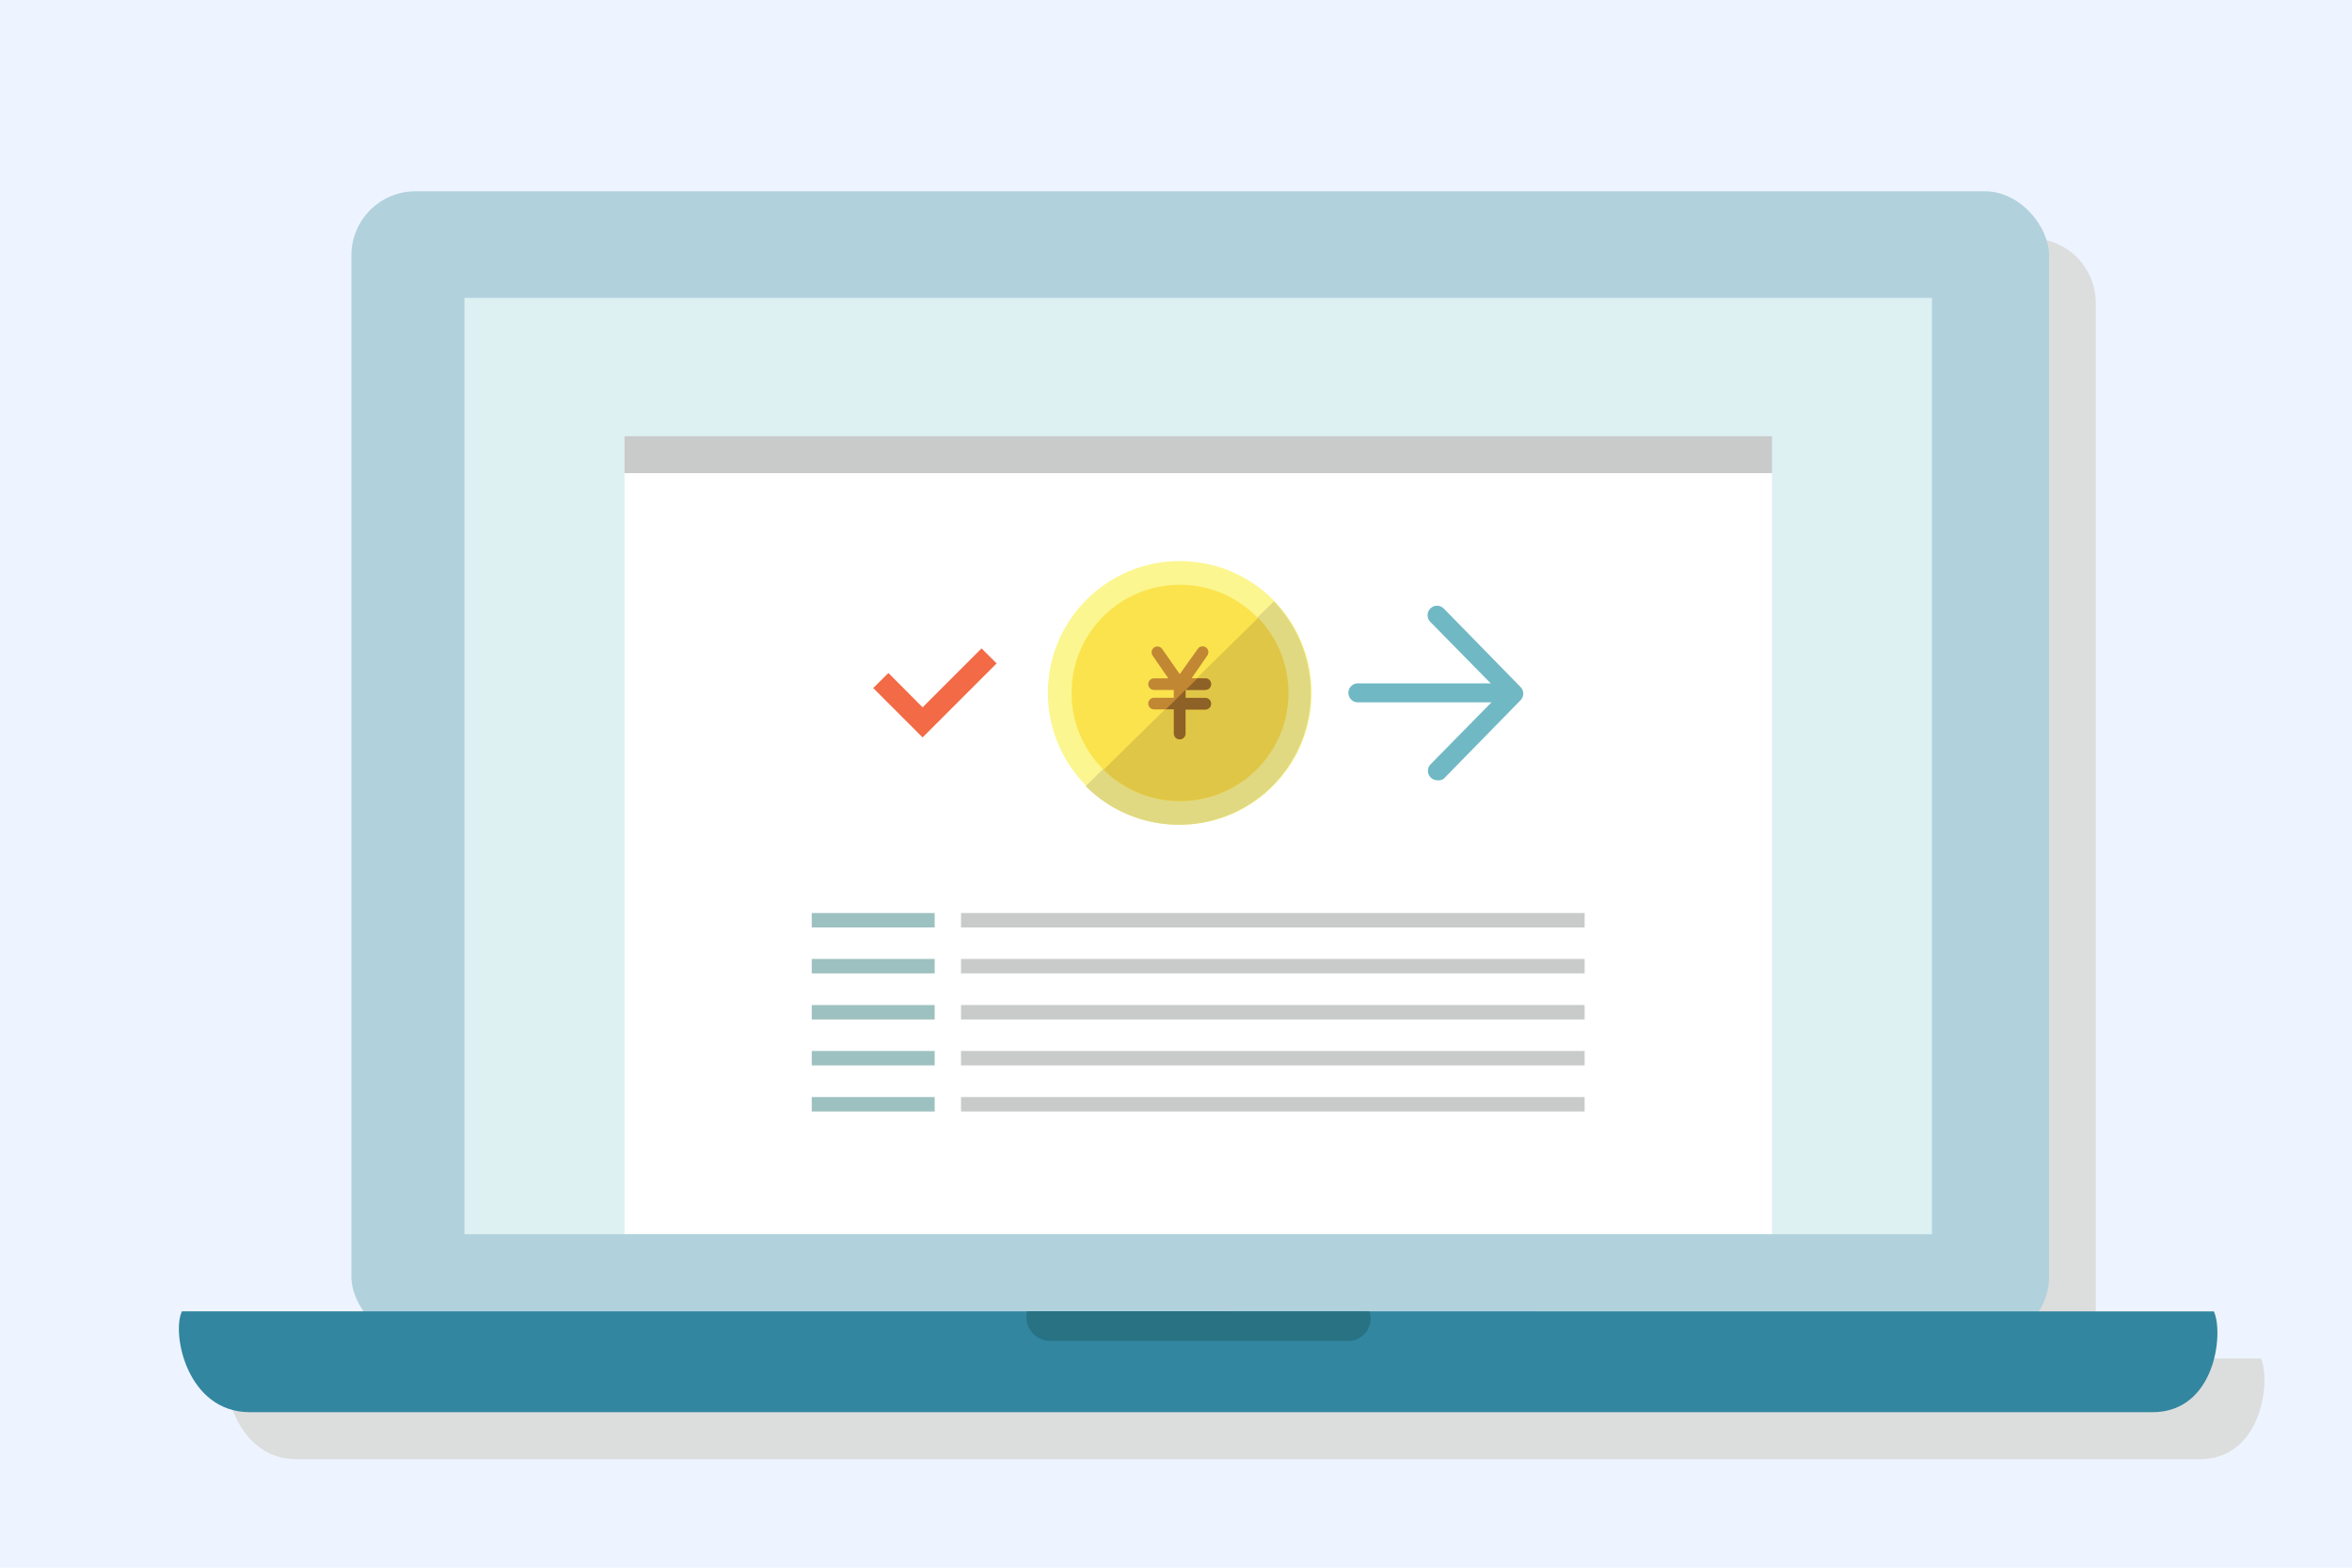 <svg xmlns="http://www.w3.org/2000/svg" width="150" height="100" viewBox="0 0 150 100"><defs><style>.cls-1{fill:#eef4ff;}.cls-2,.cls-3{fill:#dcdddd;}.cls-19,.cls-2{fill-rule:evenodd;}.cls-4{fill:#b1d2dd;}.cls-5{fill:#3286a0;}.cls-6{fill:#287284;}.cls-7{fill:#ddf0f2;}.cls-8{fill:#fff;}.cls-9{fill:#c9caca;}.cls-10{fill:#9dc1c0;}.cls-11{fill:#fbf68f;}.cls-12{fill:none;}.cls-13{fill:#e0d982;}.cls-14{fill:#fbe34d;}.cls-15{fill:#e0c646;}.cls-16{fill:#c18733;}.cls-17{fill:#8e6126;}.cls-18{fill:#70b8c4;}.cls-19{fill:#f26a46;}</style></defs><title>icon</title><g id="非表示で書き出し"><rect class="cls-1" x="-506.78" y="-1147.25" width="1399.55" height="1316.8"/></g><g id="icon_design" data-name="icon design"><path class="cls-2" d="M144.19,86.65H133a4.05,4.05,0,0,0,.66-2.21V19.3a4.11,4.11,0,0,0-4.09-4.09H29.5a4.1,4.1,0,0,0-4.09,4.09V84.44a4.05,4.05,0,0,0,.66,2.21H14.6c-.65,1.42.36,6.43,4.33,6.43H140.29C144.26,93.07,144.84,88.06,144.19,86.65Z"/><path class="cls-3" d="M90.46,76.72a1.41,1.41,0,0,1-1.34,1.89h-19a1.51,1.51,0,0,1-1.49-1.89Z"/><rect class="cls-4" x="22.41" y="12.2" width="108.27" height="73.33" rx="4.09" ry="4.09"/><path class="cls-5" d="M141.19,83.65c.65,1.42.07,6.43-3.91,6.43H15.93c-4,0-5-5-4.33-6.43Z"/><path class="cls-6" d="M87.33,83.65A1.41,1.41,0,0,1,86,85.53H67a1.51,1.51,0,0,1-1.49-1.89Z"/><rect class="cls-7" x="29.62" y="19" width="93.59" height="59.73"/><rect class="cls-8" x="39.83" y="30.18" width="73.18" height="48.54"/><rect class="cls-9" x="39.83" y="27.83" width="73.18" height="2.35"/><rect class="cls-9" x="61.29" y="58.24" width="39.77" height="0.92"/><rect class="cls-10" x="51.77" y="58.24" width="7.84" height="0.92"/><rect class="cls-9" x="61.29" y="61.17" width="39.77" height="0.92"/><rect class="cls-10" x="51.77" y="61.17" width="7.84" height="0.92"/><rect class="cls-9" x="61.29" y="64.11" width="39.77" height="0.92"/><rect class="cls-10" x="51.77" y="64.11" width="7.84" height="0.92"/><rect class="cls-9" x="61.29" y="67.04" width="39.77" height="0.92"/><rect class="cls-10" x="51.77" y="67.04" width="7.84" height="0.92"/><rect class="cls-9" x="61.29" y="69.98" width="39.77" height="0.92"/><rect class="cls-10" x="51.77" y="69.98" width="7.84" height="0.92"/><circle class="cls-11" cx="75.24" cy="44.2" r="8.41"/><path class="cls-12" d="M69.3,50.15l12-11.79a8.41,8.41,0,1,0-12,11.79Z"/><path class="cls-13" d="M75.24,52.61a8.41,8.41,0,0,0,6-14.25l-12,11.79A8.38,8.38,0,0,0,75.24,52.61Z"/><circle class="cls-14" cx="75.24" cy="44.2" r="6.9"/><path class="cls-15" d="M75.24,51.1a6.9,6.9,0,0,0,5-11.69L70.38,49.1A6.88,6.88,0,0,0,75.24,51.1Z"/><path class="cls-16" d="M76.87,44.51H75.61V44h1.26a.37.37,0,0,0,0-.74H76l1-1.45a.37.37,0,1,0-.61-.42L75.24,43,74.12,41.4a.37.37,0,0,0-.61.42l1,1.45H73.6a.37.37,0,1,0,0,.74h1.26v.5H73.6a.37.37,0,0,0,0,.74h1.26v1.54a.37.37,0,1,0,.74,0V45.26h1.26a.37.37,0,0,0,0-.74Z"/><path class="cls-17" d="M77.24,43.64a.37.37,0,0,0-.37-.37h-.5l-.75.74h1.25A.37.37,0,0,0,77.24,43.64Z"/><path class="cls-17" d="M74.87,46.79a.37.37,0,0,0,.74,0V45.26h1.26a.37.37,0,0,0,0-.74H75.61V44l-1.25,1.24h.51Z"/><path class="cls-18" d="M91.65,49.77a.6.6,0,0,1-.43-1l4.47-4.55-4.47-4.55a.6.6,0,0,1,.86-.85l4.89,5a.6.6,0,0,1,0,.85l-4.89,5A.6.6,0,0,1,91.65,49.77Z"/><path class="cls-18" d="M96.16,44.8H86.6a.6.6,0,1,1,0-1.21h9.56a.6.6,0,1,1,0,1.21Z"/><polygon class="cls-19" points="62.6 41.36 58.84 45.12 56.66 42.93 55.69 43.89 58.84 47.04 63.56 42.32 62.6 41.36"/></g><g id="box_150_100"><rect class="cls-12" width="150" height="100"/></g></svg>